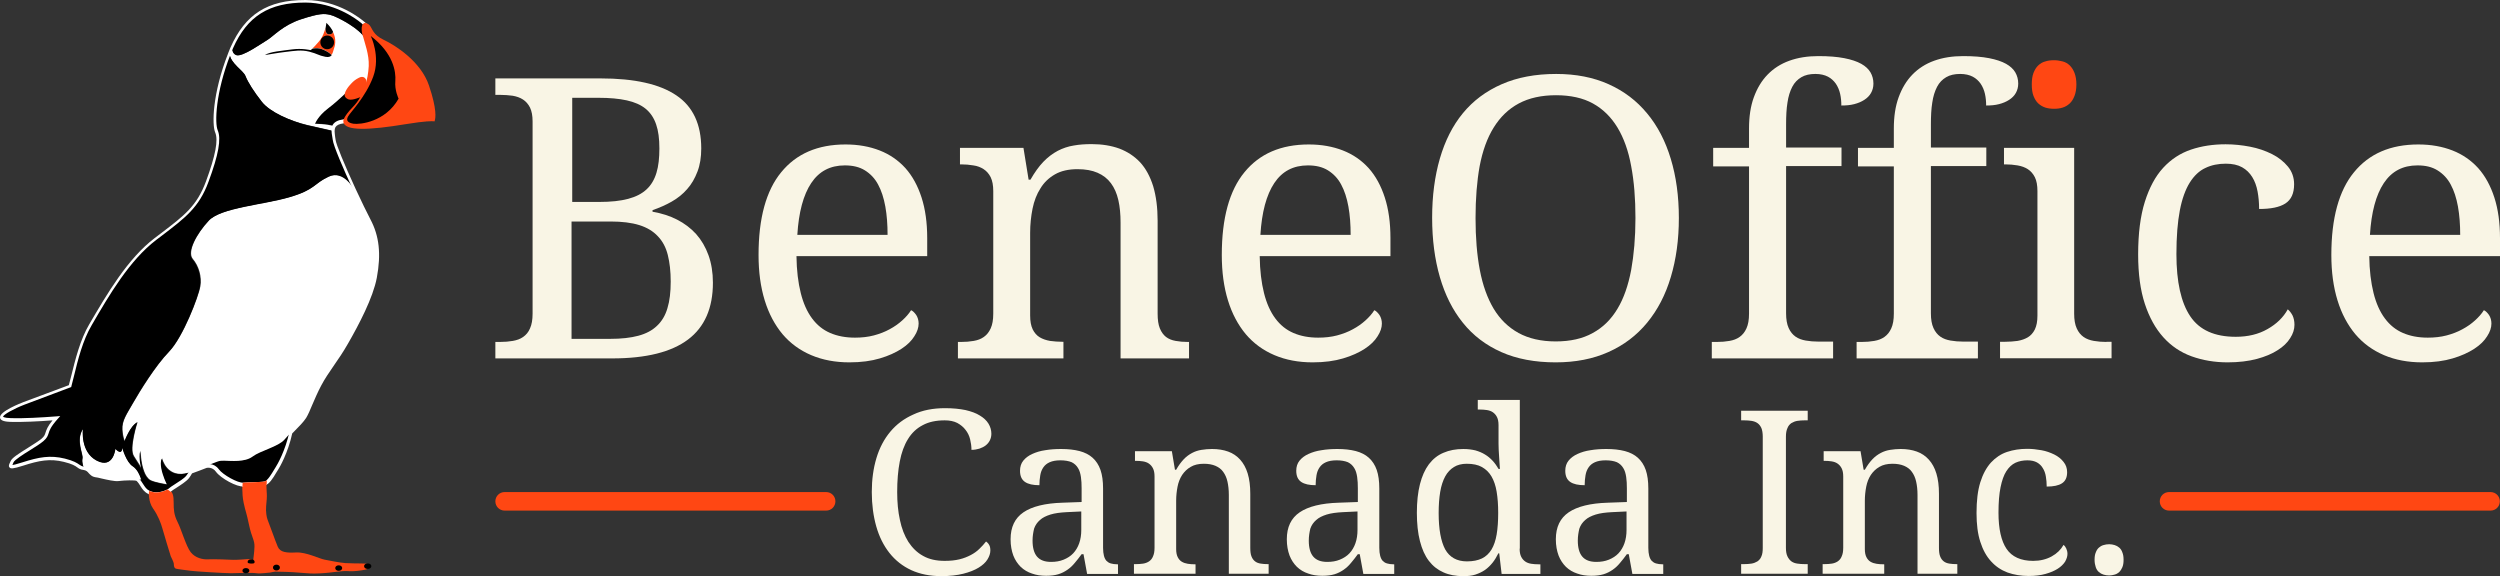 <?xml version="1.0" encoding="UTF-8" standalone="no"?>
<svg
   xmlns:dc="http://purl.org/dc/elements/1.1/"
   xmlns:cc="http://creativecommons.org/ns#"
   xmlns:rdf="http://www.w3.org/1999/02/22-rdf-syntax-ns#"
   xmlns:svg="http://www.w3.org/2000/svg"
   xmlns="http://www.w3.org/2000/svg"
   height="335.8"
   width="1457.12"
   id="svg123"
   xml:space="preserve"
   viewBox="0 0 1457.12 335.8"
   y="0px"
   x="0px"
   version="1.1"><rect x="0" y="0" width="1457.12" height="335.8" fill="#333333" stroke="none"/><defs
     id="defs127" /><style
     id="style2"
     type="text/css">
	.st0{fill:#F9F5E5;}
	.st1{fill:#FF4713;}
	.st2{fill:#FFFFFF;}
</style><g
     transform="translate(-89.48,-97.2)"
     id="LOGOS"><g
       id="On_Dark_Colours"><g
         id="g33"><g
           id="g31"><path
             style="fill:#f9f5e5"
             id="path7"
             d="m 498.2,183.7 c 0,5.1 -0.7,9.6 -2.2,13.5 -1.5,3.9 -3.4,7.3 -6,10.2 -2.5,2.9 -5.5,5.3 -9,7.3 -3.5,2 -7.2,3.6 -11.2,5 v 0.9 c 5.2,0.9 10,2.4 14.3,4.6 4.3,2.2 8,5 11.1,8.4 3.1,3.5 5.5,7.6 7.2,12.3 1.7,4.7 2.6,10.1 2.6,16.1 0,14.7 -4.8,25.8 -14.5,33.1 -9.7,7.3 -24.4,11 -44.2,11 h -68.1 v -9.6 h 2.9 c 2.6,0 5,-0.2 7.3,-0.6 2.3,-0.4 4.3,-1.1 6,-2.3 1.7,-1.2 3.1,-2.8 4,-5 1,-2.2 1.5,-5 1.5,-8.6 V 168 c 0,-3.4 -0.5,-6 -1.5,-8.1 -1,-2 -2.4,-3.6 -4.1,-4.7 -1.7,-1.1 -3.7,-1.8 -6,-2.2 -2.3,-0.3 -4.7,-0.5 -7.2,-0.5 h -2.9 v -9.6 h 61.3 c 19.8,0 34.5,3.3 44.2,9.9 9.7,6.5 14.5,16.9 14.5,30.9 z m -75.3,31.2 h 15.9 c 6.7,0 12.3,-0.6 16.8,-1.8 4.5,-1.2 8,-3 10.7,-5.5 2.7,-2.5 4.6,-5.7 5.8,-9.7 1.2,-3.9 1.7,-8.7 1.7,-14.2 0,-5.6 -0.6,-10.3 -1.9,-14 -1.3,-3.8 -3.3,-6.8 -6.1,-9.1 -2.8,-2.3 -6.5,-3.9 -11,-4.9 -4.5,-1 -10,-1.5 -16.5,-1.5 H 423 v 60.7 z m 0,79.8 h 22.2 c 6.5,0 11.9,-0.6 16.4,-1.8 4.5,-1.2 8.1,-3.1 10.9,-5.8 2.8,-2.6 4.9,-6.1 6.1,-10.3 1.3,-4.2 1.9,-9.4 1.9,-15.5 0,-6 -0.6,-11.1 -1.7,-15.5 -1.1,-4.4 -3,-8 -5.8,-10.9 -2.7,-2.9 -6.3,-5.1 -10.8,-6.5 -4.5,-1.4 -10.1,-2.1 -16.8,-2.1 h -22.7 v 68.4 z"
             class="st0" /><path
             style="fill:#f9f5e5"
             id="path9"
             d="m 584.6,308.4 c -8.3,0 -15.7,-1.4 -22.3,-4.2 -6.6,-2.8 -12.2,-6.9 -16.7,-12.2 -4.5,-5.4 -8,-11.9 -10.4,-19.7 -2.4,-7.8 -3.6,-16.6 -3.6,-26.5 0,-21.4 4.4,-37.5 13.2,-48.2 8.8,-10.8 21.3,-16.2 37.5,-16.2 7.4,0 14,1.2 19.9,3.5 5.9,2.3 10.9,5.8 15,10.3 4.1,4.6 7.2,10.3 9.4,17.1 2.2,6.8 3.3,14.7 3.3,23.7 v 10.5 h -76.2 c 0.1,8.3 1,15.5 2.5,21.5 1.5,6 3.7,10.9 6.6,14.8 2.9,3.9 6.4,6.7 10.6,8.5 4.2,1.8 9,2.7 14.4,2.7 3.9,0 7.6,-0.4 11,-1.3 3.4,-0.9 6.5,-2.1 9.2,-3.6 2.8,-1.5 5.2,-3.2 7.3,-5.1 2.1,-1.9 3.9,-3.9 5.2,-6 1,0.4 2,1.4 3,2.8 0.9,1.4 1.4,3.1 1.4,5 0,2.3 -0.8,4.8 -2.5,7.4 -1.6,2.6 -4.1,5.1 -7.5,7.3 -3.4,2.2 -7.5,4.1 -12.6,5.6 -5,1.5 -10.9,2.3 -17.7,2.3 z m -2.7,-114.8 c -8.5,0 -15,3.4 -19.6,10.3 -4.6,6.9 -7.3,17 -8.1,30.2 h 52.6 c 0,-6 -0.4,-11.5 -1.3,-16.5 -0.9,-5 -2.3,-9.3 -4.2,-12.8 -1.9,-3.6 -4.5,-6.3 -7.7,-8.3 -3.2,-2 -7.1,-2.9 -11.7,-2.9 z"
             class="st0" /><path
             style="fill:#f9f5e5"
             id="path11"
             d="m 709.3,296.5 v 9.6 h -61.5 v -9.6 h 1.9 c 2.6,0 5,-0.2 7.3,-0.6 2.3,-0.4 4.2,-1.1 5.9,-2.3 1.7,-1.2 3,-2.8 4,-5 1,-2.2 1.5,-5 1.5,-8.6 v -71.4 c 0,-3.4 -0.5,-6 -1.5,-8.1 -1,-2 -2.4,-3.6 -4.1,-4.7 -1.7,-1.1 -3.7,-1.9 -6,-2.2 -2.3,-0.4 -4.7,-0.6 -7.2,-0.6 H 649 v -9.6 h 37 l 3,18.5 h 1.1 c 2.4,-4.2 4.9,-7.7 7.5,-10.4 2.6,-2.7 5.4,-4.8 8.4,-6.4 2.9,-1.5 6.1,-2.6 9.4,-3.1 3.3,-0.6 6.8,-0.8 10.4,-0.8 6,0 11.4,0.9 16.1,2.6 4.7,1.8 8.7,4.4 12.1,8 3.3,3.6 5.8,8.2 7.6,13.9 1.7,5.7 2.6,12.4 2.6,20.2 V 280 c 0,3.6 0.4,6.4 1.3,8.6 0.9,2.2 2.1,3.8 3.6,5 1.6,1.2 3.4,1.9 5.6,2.3 2.2,0.4 4.5,0.6 7,0.6 h 0.8 v 9.6 h -39.9 v -79 c 0,-5 -0.4,-9.4 -1.3,-13.3 -0.9,-3.9 -2.3,-7.1 -4.3,-9.8 -2,-2.7 -4.6,-4.7 -7.8,-6.1 -3.2,-1.4 -7.1,-2.1 -11.7,-2.1 -5.2,0 -9.6,1 -13.1,3 -3.5,2 -6.4,4.7 -8.5,8.2 -2.2,3.4 -3.7,7.4 -4.6,11.8 -0.9,4.5 -1.4,9.2 -1.4,14.1 v 48.2 c 0,3.4 0.5,6 1.5,8.1 1,2 2.4,3.6 4.1,4.6 1.7,1 3.7,1.7 6,2.1 2.3,0.3 4.7,0.5 7.2,0.5 h 0.6 z"
             class="st0" /><path
             style="fill:#f9f5e5"
             id="path13"
             d="m 854.6,308.4 c -8.3,0 -15.7,-1.4 -22.3,-4.2 -6.6,-2.8 -12.2,-6.9 -16.7,-12.2 -4.5,-5.4 -8,-11.9 -10.4,-19.7 -2.4,-7.8 -3.6,-16.6 -3.6,-26.5 0,-21.4 4.4,-37.5 13.2,-48.2 8.8,-10.8 21.3,-16.2 37.5,-16.2 7.4,0 14,1.2 19.9,3.5 5.9,2.3 10.9,5.8 15,10.3 4.1,4.6 7.2,10.3 9.4,17.1 2.2,6.8 3.3,14.7 3.3,23.7 v 10.5 h -76.2 c 0.1,8.3 1,15.5 2.5,21.5 1.5,6 3.7,10.9 6.6,14.8 2.9,3.9 6.4,6.7 10.6,8.5 4.2,1.8 9,2.7 14.4,2.7 3.9,0 7.6,-0.4 11,-1.3 3.4,-0.9 6.5,-2.1 9.2,-3.6 2.8,-1.5 5.2,-3.2 7.3,-5.1 2.1,-1.9 3.9,-3.9 5.2,-6 1,0.4 2,1.4 3,2.8 0.9,1.4 1.4,3.1 1.4,5 0,2.3 -0.8,4.8 -2.5,7.4 -1.6,2.6 -4.1,5.1 -7.5,7.3 -3.4,2.2 -7.5,4.1 -12.6,5.6 -5,1.5 -10.9,2.3 -17.7,2.3 z m -2.8,-114.8 c -8.5,0 -15,3.4 -19.6,10.3 -4.6,6.9 -7.3,17 -8.1,30.2 h 52.6 c 0,-6 -0.4,-11.5 -1.3,-16.5 -0.9,-5 -2.3,-9.3 -4.2,-12.8 -1.9,-3.6 -4.5,-6.3 -7.7,-8.3 -3.2,-2 -7.1,-2.9 -11.7,-2.9 z"
             class="st0" /><path
             style="fill:#f9f5e5"
             id="path15"
             d="m 1068,224.3 c 0,12.6 -1.6,24.1 -4.7,34.4 -3.1,10.4 -7.7,19.2 -13.8,26.6 -6.1,7.4 -13.6,13.1 -22.6,17.1 -8.9,4 -19.2,6 -30.7,6 -12.1,0 -22.7,-2 -31.7,-6 -9,-4 -16.5,-9.7 -22.4,-17.1 -6,-7.4 -10.4,-16.3 -13.4,-26.6 -3,-10.4 -4.5,-21.9 -4.5,-34.6 0,-12.7 1.5,-24.1 4.5,-34.5 3,-10.3 7.4,-19.1 13.4,-26.4 6,-7.3 13.5,-12.9 22.6,-16.9 9.1,-4 19.7,-6 31.8,-6 11.5,0 21.7,2 30.6,6 8.9,4 16.3,9.6 22.4,17 6.1,7.3 10.7,16.2 13.8,26.5 3.1,10.2 4.7,21.7 4.7,34.5 z m -118.5,0 c 0,11.3 0.8,21.4 2.5,30.3 1.7,8.9 4.4,16.4 8.1,22.6 3.7,6.1 8.5,10.8 14.5,14.1 5.9,3.2 13.1,4.9 21.6,4.9 8.5,0 15.7,-1.6 21.6,-4.9 5.9,-3.2 10.7,-7.9 14.4,-14.1 3.7,-6.1 6.3,-13.7 8,-22.6 1.6,-8.9 2.5,-19 2.5,-30.3 0,-11.3 -0.8,-21.4 -2.5,-30.3 -1.6,-8.9 -4.3,-16.4 -8,-22.5 -3.7,-6.1 -8.5,-10.8 -14.3,-14 -5.8,-3.2 -13,-4.8 -21.5,-4.8 -8.5,0 -15.7,1.6 -21.7,4.8 -6,3.2 -10.8,7.9 -14.6,14 -3.8,6.1 -6.5,13.6 -8.2,22.5 -1.6,8.8 -2.4,19 -2.4,30.3 z"
             class="st0" /><path
             style="fill:#f9f5e5"
             id="path17"
             d="m 1157.9,296.5 v 9.6 h -70.7 v -9.6 h 3 c 2.6,0 5,-0.2 7.3,-0.6 2.3,-0.4 4.2,-1.1 5.9,-2.3 1.7,-1.2 3,-2.8 4,-5 1,-2.2 1.5,-5 1.5,-8.6 V 194.2 H 1088 v -10.8 h 20.9 V 172 c 0,-6.8 0.9,-12.9 2.8,-18.1 1.9,-5.2 4.5,-9.6 8,-13.2 3.5,-3.6 7.7,-6.3 12.7,-8.1 5,-1.8 10.6,-2.7 16.9,-2.7 6,0 11,0.4 15.1,1.2 4.1,0.8 7.4,1.9 9.9,3.3 2.5,1.4 4.3,3.1 5.4,5 1.1,1.9 1.7,4.1 1.7,6.5 0,2.1 -0.5,3.9 -1.4,5.5 -0.9,1.6 -2.2,2.9 -3.9,4 -1.7,1.1 -3.6,1.9 -5.9,2.5 -2.3,0.6 -4.8,0.8 -7.5,0.8 0,-2.3 -0.2,-4.6 -0.7,-6.8 -0.5,-2.2 -1.3,-4.1 -2.5,-5.9 -1.2,-1.7 -2.7,-3.1 -4.6,-4.1 -1.9,-1 -4.4,-1.6 -7.3,-1.6 -3.3,0 -6,0.6 -8.2,1.9 -2.2,1.3 -4,3.1 -5.3,5.6 -1.3,2.5 -2.3,5.6 -2.8,9.2 -0.6,3.6 -0.8,7.9 -0.8,12.7 v 13.5 h 32.3 V 194 h -32.3 v 85.8 c 0,3.6 0.5,6.4 1.5,8.6 1,2.2 2.3,3.8 4,5 1.7,1.2 3.7,1.9 6,2.3 2.3,0.4 4.7,0.6 7.3,0.6 h 8.6 z"
             class="st0" /><path
             style="fill:#f9f5e5"
             id="path19"
             d="m 1242.3,296.5 v 9.6 h -70.7 v -9.6 h 3 c 2.6,0 5,-0.2 7.3,-0.6 2.3,-0.4 4.2,-1.1 5.9,-2.3 1.7,-1.2 3,-2.8 4,-5 1,-2.2 1.5,-5 1.5,-8.6 v -85.8 h -20.9 v -10.8 h 20.9 V 172 c 0,-6.8 0.9,-12.9 2.8,-18.1 1.9,-5.2 4.5,-9.6 8,-13.2 3.5,-3.6 7.7,-6.3 12.7,-8.1 5,-1.8 10.6,-2.7 16.9,-2.7 6,0 11,0.4 15.1,1.2 4.1,0.8 7.4,1.9 9.9,3.3 2.5,1.4 4.3,3.1 5.4,5 1.1,1.9 1.7,4.1 1.7,6.5 0,2.1 -0.5,3.9 -1.4,5.5 -0.9,1.6 -2.2,2.9 -3.9,4 -1.7,1.1 -3.6,1.9 -5.9,2.5 -2.3,0.6 -4.8,0.8 -7.5,0.8 0,-2.3 -0.2,-4.6 -0.7,-6.8 -0.5,-2.2 -1.3,-4.1 -2.5,-5.9 -1.2,-1.7 -2.7,-3.1 -4.6,-4.1 -1.9,-1 -4.4,-1.6 -7.3,-1.6 -3.3,0 -6,0.6 -8.2,1.9 -2.2,1.3 -4,3.1 -5.3,5.6 -1.3,2.5 -2.3,5.6 -2.8,9.2 -0.6,3.6 -0.8,7.9 -0.8,12.7 v 13.5 h 32.3 V 194 h -32.3 v 85.8 c 0,3.6 0.5,6.4 1.5,8.6 1,2.2 2.3,3.8 4,5 1.7,1.2 3.7,1.9 6,2.3 2.3,0.4 4.7,0.6 7.3,0.6 h 8.6 z"
             class="st0" /><g
             id="g25"><path
               style="fill:#ff4713"
               id="path21"
               d="m 1277.5,157.5 c 1.2,1.1 2.6,1.9 4.1,2.4 1.6,0.5 3.3,0.7 5.1,0.7 1.8,0 3.5,-0.2 5,-0.7 1.6,-0.5 2.9,-1.3 4.1,-2.4 1.2,-1.1 2.1,-2.6 2.8,-4.4 0.7,-1.8 1.1,-4 1.1,-6.7 0,-2.7 -0.4,-4.9 -1.1,-6.7 -0.7,-1.8 -1.6,-3.2 -2.8,-4.4 -1.2,-1.1 -2.5,-1.9 -4.1,-2.3 -1.6,-0.4 -3.2,-0.7 -5,-0.7 -1.9,0 -3.6,0.2 -5.1,0.7 -1.6,0.4 -2.9,1.2 -4.1,2.3 -1.2,1.1 -2.1,2.6 -2.8,4.4 -0.7,1.8 -1,4 -1,6.7 0,2.7 0.3,4.9 1,6.7 0.7,1.8 1.6,3.3 2.8,4.4 z"
               class="st1" /><path
               style="fill:#f9f5e5"
               id="path23"
               d="m 1317.2,296.5 c -2.5,0 -5,-0.2 -7.3,-0.6 -2.3,-0.4 -4.3,-1.1 -6,-2.3 -1.7,-1.2 -3,-2.8 -4,-5 -1,-2.2 -1.5,-5 -1.5,-8.6 v -96.6 h -40.9 v 9.6 h 0.7 c 2.5,0 4.9,0.2 7.2,0.6 2.3,0.4 4.3,1.1 6,2.2 1.7,1.1 3.1,2.7 4.1,4.7 1,2 1.5,4.7 1.5,8.1 v 72.5 c 0,3.4 -0.5,6 -1.5,8.1 -1,2 -2.4,3.6 -4.1,4.6 -1.7,1 -3.7,1.7 -6,2.1 -2.3,0.3 -4.7,0.5 -7.2,0.5 h -3 v 9.6 h 65 v -9.6 h -3 z"
               class="st0" /></g><path
             style="fill:#f9f5e5"
             id="path27"
             d="m 1387.9,308.4 c -7.6,0 -14.6,-1.2 -21,-3.5 -6.4,-2.3 -11.9,-6 -16.5,-11.1 -4.6,-5.1 -8.2,-11.6 -10.8,-19.5 -2.6,-7.9 -3.9,-17.5 -3.9,-28.8 0,-12.2 1.3,-22.4 3.9,-30.7 2.6,-8.2 6.1,-14.8 10.7,-19.8 4.6,-5 10,-8.5 16.2,-10.6 6.2,-2.1 12.9,-3.1 20.2,-3.1 4.8,0 9.5,0.5 14.2,1.4 4.7,0.9 9,2.4 12.8,4.3 3.8,1.9 6.9,4.4 9.3,7.3 2.4,2.9 3.6,6.4 3.6,10.3 0,5.3 -1.7,9 -5.1,11.2 -3.4,2.2 -8.5,3.2 -15.3,3.2 0,-3.6 -0.3,-7 -0.9,-10.2 -0.6,-3.2 -1.6,-6 -3.1,-8.4 -1.5,-2.4 -3.4,-4.3 -5.9,-5.7 -2.5,-1.4 -5.7,-2.1 -9.5,-2.1 -4.4,0 -8.4,0.8 -11.9,2.5 -3.5,1.6 -6.6,4.5 -9.1,8.5 -2.5,4 -4.5,9.4 -5.8,16.2 -1.3,6.8 -2,15.3 -2,25.5 0,16.2 2.7,28.3 8.1,36.3 5.4,8 14.2,11.9 26.5,11.9 7.1,0 13.3,-1.5 18.5,-4.5 5.3,-3 9.2,-6.8 11.8,-11.5 1.1,0.9 2,2.1 2.8,3.6 0.7,1.5 1.1,3.3 1.1,5.4 0,2.6 -0.8,5.2 -2.5,7.8 -1.6,2.6 -4.1,5 -7.3,7 -3.2,2.1 -7.3,3.8 -12.1,5.1 -4.9,1.3 -10.6,2 -17,2 z"
             class="st0" /><path
             style="fill:#f9f5e5"
             id="path29"
             d="m 1501.3,308.4 c -8.3,0 -15.7,-1.4 -22.3,-4.2 -6.6,-2.8 -12.2,-6.9 -16.7,-12.2 -4.5,-5.4 -8,-11.9 -10.4,-19.7 -2.4,-7.8 -3.6,-16.6 -3.6,-26.5 0,-21.4 4.4,-37.5 13.2,-48.2 8.8,-10.8 21.3,-16.2 37.5,-16.2 7.4,0 14,1.2 19.9,3.5 5.9,2.3 10.9,5.8 15,10.3 4.1,4.6 7.2,10.3 9.4,17.1 2.2,6.8 3.3,14.7 3.3,23.7 v 10.5 h -76.2 c 0.1,8.3 1,15.5 2.5,21.5 1.5,6 3.7,10.9 6.6,14.8 2.9,3.9 6.4,6.7 10.6,8.5 4.2,1.8 9,2.7 14.4,2.7 3.9,0 7.6,-0.4 11,-1.3 3.4,-0.9 6.5,-2.1 9.2,-3.6 2.8,-1.5 5.2,-3.2 7.3,-5.1 2.1,-1.9 3.9,-3.9 5.2,-6 1,0.4 2,1.4 3,2.8 0.9,1.4 1.4,3.1 1.4,5 0,2.3 -0.8,4.8 -2.5,7.4 -1.6,2.6 -4.1,5.1 -7.5,7.3 -3.4,2.2 -7.5,4.1 -12.6,5.6 -5,1.5 -10.9,2.3 -17.7,2.3 z m -2.8,-114.8 c -8.5,0 -15,3.4 -19.6,10.3 -4.6,6.9 -7.3,17 -8.1,30.2 h 52.6 c 0,-6 -0.4,-11.5 -1.3,-16.5 -0.9,-5 -2.3,-9.3 -4.2,-12.8 -1.9,-3.6 -4.5,-6.3 -7.7,-8.3 -3.2,-2 -7,-2.9 -11.7,-2.9 z"
             class="st0" /></g></g><g
         id="g55"><path
           style="fill:#f9f5e5"
           id="path35"
           d="m 640.3,335.1 c 4.6,0 8.5,0.4 11.9,1.1 3.4,0.8 6.2,1.8 8.4,3.2 2.2,1.3 3.9,2.9 5,4.7 1.1,1.8 1.7,3.8 1.7,5.9 0,1.4 -0.3,2.7 -0.9,3.9 -0.6,1.2 -1.4,2.1 -2.4,2.9 -1,0.8 -2.3,1.4 -3.7,1.9 -1.4,0.4 -2.9,0.7 -4.6,0.7 0,-2.1 -0.3,-4.1 -0.8,-6.2 -0.5,-2 -1.4,-3.9 -2.7,-5.5 -1.2,-1.6 -2.8,-2.9 -4.8,-4 -2,-1 -4.4,-1.5 -7.3,-1.5 -5,0 -9.3,0.9 -12.8,2.8 -3.5,1.8 -6.4,4.5 -8.6,8.1 -2.2,3.5 -3.8,7.9 -4.8,13.1 -1,5.2 -1.5,11.1 -1.5,17.8 0,5.9 0.5,11.4 1.6,16.3 1,4.9 2.7,9.2 4.9,12.7 2.3,3.5 5.1,6.3 8.6,8.2 3.5,2 7.7,2.9 12.6,2.9 3.3,0 6.1,-0.3 8.6,-0.9 2.5,-0.6 4.7,-1.5 6.6,-2.5 1.9,-1 3.6,-2.2 5,-3.6 1.5,-1.4 2.7,-2.8 3.9,-4.3 0.7,0.5 1.3,1.1 1.8,2 0.5,0.8 0.7,1.9 0.7,3.3 0,1.7 -0.6,3.4 -1.7,5.2 -1.1,1.8 -2.9,3.4 -5.2,4.8 -2.3,1.4 -5.3,2.6 -8.9,3.5 -3.6,0.9 -7.9,1.4 -12.8,1.4 -6.6,0 -12.5,-1.2 -17.5,-3.5 -5,-2.3 -9.3,-5.7 -12.7,-10 -3.4,-4.3 -6,-9.5 -7.7,-15.5 -1.7,-6 -2.6,-12.7 -2.6,-20 0,-7.2 0.9,-13.8 2.7,-19.8 1.8,-6 4.5,-11.1 8.1,-15.4 3.6,-4.3 8,-7.6 13.4,-10 5.3,-2.5 11.5,-3.7 18.5,-3.7 z"
           class="st0" /><path
           style="fill:#f9f5e5"
           id="path37"
           d="m 707.5,365.5 c -2.6,0 -4.6,0.4 -6.2,1.1 -1.6,0.7 -2.8,1.7 -3.7,3 -0.9,1.3 -1.5,2.8 -1.8,4.6 -0.3,1.8 -0.5,3.7 -0.5,5.8 -3.7,0 -6.5,-0.6 -8.4,-1.9 -1.9,-1.3 -2.9,-3.4 -2.9,-6.5 0,-2.3 0.6,-4.3 1.9,-5.9 1.3,-1.6 3,-2.9 5.2,-3.9 2.2,-1 4.7,-1.8 7.6,-2.2 2.9,-0.5 6,-0.7 9.3,-0.7 4.1,0 7.6,0.4 10.7,1.2 3,0.8 5.6,2.1 7.6,3.9 2,1.8 3.6,4.2 4.6,7.1 1,2.9 1.5,6.5 1.5,10.8 v 34.6 c 0,1.9 0.2,3.4 0.5,4.6 0.3,1.2 0.8,2.2 1.4,2.9 0.7,0.7 1.5,1.3 2.6,1.6 1.1,0.3 2.3,0.5 3.8,0.5 h 0.4 v 5.6 h -18 L 721,420.2 h -1.1 c -1.4,1.9 -2.7,3.6 -4,5.1 -1.3,1.6 -2.7,2.9 -4.3,4 -1.6,1.1 -3.3,2 -5.3,2.6 -2,0.6 -4.3,0.9 -7.1,0.9 -3,0 -5.7,-0.4 -8.2,-1.3 -2.5,-0.8 -4.7,-2.1 -6.6,-3.9 -1.8,-1.8 -3.3,-4 -4.3,-6.6 -1,-2.7 -1.6,-5.8 -1.6,-9.5 0,-7.1 2.5,-12.3 7.5,-15.7 5,-3.4 12.6,-5.3 22.8,-5.6 l 11.1,-0.4 v -8 c 0,-2.4 -0.1,-4.6 -0.4,-6.6 -0.3,-2 -0.8,-3.8 -1.7,-5.2 -0.9,-1.5 -2.1,-2.6 -3.7,-3.4 -1.7,-0.7 -3.9,-1.1 -6.6,-1.1 z m -16.2,46.8 c 0,4.2 0.9,7.3 2.6,9.3 1.8,2.1 4.5,3.1 8.2,3.1 2.7,0 5.1,-0.4 7.3,-1.3 2.2,-0.9 4.1,-2.1 5.6,-3.7 1.5,-1.6 2.7,-3.6 3.5,-5.9 0.8,-2.3 1.2,-4.9 1.2,-7.7 v -10.8 l -8.5,0.4 c -3.8,0.2 -6.9,0.6 -9.5,1.4 -2.5,0.8 -4.6,1.8 -6.1,3.2 -1.6,1.4 -2.7,3 -3.4,5 -0.5,2.1 -0.9,4.4 -0.9,7 z"
           class="st0" /><path
           style="fill:#f9f5e5"
           id="path39"
           d="m 786.3,426 v 5.6 H 750.4 V 426 h 1.1 c 1.5,0 2.9,-0.1 4.3,-0.3 1.3,-0.2 2.5,-0.7 3.4,-1.3 1,-0.7 1.8,-1.6 2.3,-2.9 0.6,-1.3 0.9,-2.9 0.9,-5 v -41.6 c 0,-2 -0.3,-3.5 -0.9,-4.7 -0.6,-1.2 -1.4,-2.1 -2.4,-2.8 -1,-0.7 -2.2,-1.1 -3.5,-1.3 -1.3,-0.2 -2.7,-0.3 -4.2,-0.3 H 751 v -5.6 h 21.5 l 1.8,10.8 h 0.7 c 1.4,-2.5 2.9,-4.5 4.4,-6.1 1.5,-1.6 3.2,-2.8 4.9,-3.7 1.7,-0.9 3.5,-1.5 5.5,-1.8 1.9,-0.3 4,-0.5 6.1,-0.5 3.5,0 6.6,0.5 9.4,1.5 2.8,1 5.1,2.6 7,4.7 1.9,2.1 3.4,4.8 4.4,8.1 1,3.3 1.5,7.2 1.5,11.8 v 31.5 c 0,2.1 0.2,3.8 0.7,5 0.5,1.3 1.2,2.2 2.1,2.9 0.9,0.7 2,1.1 3.3,1.3 1.3,0.2 2.6,0.3 4.1,0.3 h 0.5 v 5.6 h -23.2 v -46 c 0,-2.9 -0.3,-5.5 -0.8,-7.7 -0.5,-2.3 -1.4,-4.2 -2.5,-5.7 -1.1,-1.6 -2.7,-2.7 -4.5,-3.5 -1.9,-0.8 -4.1,-1.2 -6.8,-1.2 -3,0 -5.6,0.6 -7.6,1.8 -2.1,1.2 -3.7,2.8 -5,4.7 -1.3,2 -2.2,4.3 -2.7,6.9 -0.5,2.6 -0.8,5.3 -0.8,8.2 v 28.1 c 0,2 0.3,3.5 0.9,4.7 0.6,1.2 1.4,2.1 2.4,2.7 1,0.6 2.2,1 3.5,1.2 1.3,0.2 2.7,0.3 4.2,0.3 h 0.3 z"
           class="st0" /><path
           style="fill:#f9f5e5"
           id="path41"
           d="m 868.5,365.5 c -2.6,0 -4.6,0.4 -6.2,1.1 -1.6,0.7 -2.8,1.7 -3.7,3 -0.9,1.3 -1.5,2.8 -1.8,4.6 -0.3,1.8 -0.5,3.7 -0.5,5.8 -3.7,0 -6.5,-0.6 -8.4,-1.9 -1.9,-1.3 -2.9,-3.4 -2.9,-6.5 0,-2.3 0.6,-4.3 1.9,-5.9 1.3,-1.6 3,-2.9 5.2,-3.9 2.2,-1 4.7,-1.8 7.6,-2.2 2.9,-0.5 6,-0.7 9.3,-0.7 4.1,0 7.6,0.4 10.7,1.2 3,0.8 5.6,2.1 7.6,3.9 2,1.8 3.6,4.2 4.6,7.1 1,2.9 1.5,6.5 1.5,10.8 v 34.6 c 0,1.9 0.2,3.4 0.5,4.6 0.3,1.2 0.8,2.2 1.4,2.9 0.7,0.7 1.5,1.3 2.6,1.6 1.1,0.3 2.3,0.5 3.8,0.5 h 0.4 v 5.6 h -18 L 882,420.2 h -1.1 c -1.4,1.9 -2.7,3.6 -4,5.1 -1.3,1.6 -2.7,2.9 -4.3,4 -1.6,1.1 -3.3,2 -5.3,2.6 -2,0.6 -4.3,0.9 -7.1,0.9 -3,0 -5.7,-0.4 -8.2,-1.3 -2.5,-0.8 -4.7,-2.1 -6.6,-3.9 -1.8,-1.8 -3.3,-4 -4.3,-6.6 -1,-2.7 -1.6,-5.8 -1.6,-9.5 0,-7.1 2.5,-12.3 7.5,-15.7 5,-3.4 12.6,-5.3 22.8,-5.6 l 11.1,-0.4 v -8 c 0,-2.4 -0.1,-4.6 -0.4,-6.6 -0.3,-2 -0.8,-3.8 -1.7,-5.2 -0.9,-1.5 -2.1,-2.6 -3.7,-3.4 -1.7,-0.7 -3.9,-1.1 -6.6,-1.1 z m -16.2,46.8 c 0,4.2 0.9,7.3 2.6,9.3 1.8,2.1 4.5,3.1 8.2,3.1 2.7,0 5.1,-0.4 7.3,-1.3 2.2,-0.9 4.1,-2.1 5.6,-3.7 1.5,-1.6 2.7,-3.6 3.5,-5.9 0.8,-2.3 1.2,-4.9 1.2,-7.7 v -10.8 l -8.5,0.4 c -3.8,0.2 -6.9,0.6 -9.5,1.4 -2.5,0.8 -4.6,1.8 -6.1,3.2 -1.6,1.4 -2.7,3 -3.4,5 -0.5,2.1 -0.9,4.4 -0.9,7 z"
           class="st0" /><path
           style="fill:#f9f5e5"
           id="path43"
           d="m 975.2,417 c 0,2 0.3,3.5 0.9,4.7 0.6,1.2 1.4,2.1 2.4,2.8 1,0.7 2.2,1.1 3.5,1.3 1.3,0.2 2.7,0.3 4.2,0.3 h 1.1 v 5.6 h -22.6 l -1.4,-12 h -0.5 c -1,2 -2.1,3.9 -3.4,5.5 -1.3,1.6 -2.7,3 -4.4,4.2 -1.6,1.1 -3.5,2 -5.6,2.7 -2.1,0.7 -4.4,0.9 -7,0.9 -4.4,0 -8.3,-0.7 -11.6,-2.2 -3.4,-1.5 -6.2,-3.7 -8.5,-6.7 -2.3,-3 -4,-6.8 -5.2,-11.5 -1.2,-4.6 -1.8,-10.2 -1.8,-16.5 0,-6.4 0.6,-12 1.8,-16.7 1.2,-4.7 2.9,-8.5 5.2,-11.6 2.3,-3 5.1,-5.3 8.5,-6.7 3.4,-1.5 7.3,-2.2 11.6,-2.2 2.6,0 4.9,0.3 7,0.8 2.1,0.6 4,1.4 5.6,2.4 1.7,1 3.2,2.3 4.5,3.7 1.3,1.4 2.4,3 3.4,4.7 h 0.8 c -0.1,-2.2 -0.3,-4.2 -0.4,-6.1 -0.1,-1.6 -0.2,-3.3 -0.3,-4.9 -0.1,-1.6 -0.1,-2.8 -0.1,-3.6 V 345 c 0,-2 -0.3,-3.5 -0.9,-4.7 -0.6,-1.2 -1.4,-2.1 -2.4,-2.8 -1,-0.7 -2.2,-1.1 -3.5,-1.3 -1.3,-0.2 -2.7,-0.3 -4.2,-0.3 h -1.1 v -5.6 h 24.5 V 417 Z m -30.7,7.4 c 3.5,0 6.4,-0.6 8.7,-1.7 2.3,-1.1 4.2,-2.9 5.6,-5.2 1.4,-2.3 2.4,-5.3 3,-8.8 0.6,-3.6 0.9,-7.7 0.9,-12.6 0,-4.6 -0.3,-8.7 -0.9,-12.3 -0.6,-3.6 -1.6,-6.5 -3,-8.9 -1.4,-2.4 -3.3,-4.2 -5.6,-5.5 -2.3,-1.3 -5.3,-1.9 -8.8,-1.9 -2.9,0 -5.4,0.6 -7.5,1.9 -2.1,1.3 -3.8,3.1 -5.1,5.5 -1.3,2.4 -2.3,5.4 -2.9,9 -0.6,3.6 -0.9,7.7 -0.9,12.3 0,9.5 1.3,16.5 3.8,21.2 2.6,4.6 6.8,7 12.7,7 z"
           class="st0" /><path
           style="fill:#f9f5e5"
           id="path45"
           d="m 1025.3,365.5 c -2.6,0 -4.6,0.4 -6.2,1.1 -1.6,0.7 -2.8,1.7 -3.7,3 -0.9,1.3 -1.5,2.8 -1.8,4.6 -0.3,1.8 -0.5,3.7 -0.5,5.8 -3.7,0 -6.5,-0.6 -8.4,-1.9 -1.9,-1.3 -2.9,-3.4 -2.9,-6.5 0,-2.3 0.6,-4.3 1.9,-5.9 1.3,-1.6 3,-2.9 5.2,-3.9 2.2,-1 4.7,-1.8 7.6,-2.2 2.9,-0.5 6,-0.7 9.3,-0.7 4.1,0 7.6,0.4 10.7,1.2 3,0.8 5.6,2.1 7.6,3.9 2,1.8 3.6,4.2 4.6,7.1 1,2.9 1.5,6.5 1.5,10.8 v 34.6 c 0,1.9 0.2,3.4 0.5,4.6 0.3,1.2 0.8,2.2 1.4,2.9 0.7,0.7 1.5,1.3 2.6,1.6 1.1,0.3 2.3,0.5 3.8,0.5 h 0.4 v 5.6 h -18 l -2.1,-11.5 h -1.1 c -1.4,1.9 -2.7,3.6 -4,5.1 -1.3,1.6 -2.7,2.9 -4.3,4 -1.6,1.1 -3.3,2 -5.3,2.6 -2,0.6 -4.3,0.9 -7.1,0.9 -3,0 -5.7,-0.4 -8.2,-1.3 -2.5,-0.8 -4.7,-2.1 -6.6,-3.9 -1.8,-1.8 -3.3,-4 -4.3,-6.6 -1,-2.7 -1.6,-5.8 -1.6,-9.5 0,-7.1 2.5,-12.3 7.5,-15.7 5,-3.4 12.6,-5.3 22.8,-5.6 l 11.1,-0.4 v -8 c 0,-2.4 -0.1,-4.6 -0.4,-6.6 -0.3,-2 -0.8,-3.8 -1.7,-5.2 -0.9,-1.5 -2.1,-2.6 -3.7,-3.4 -1.7,-0.7 -3.9,-1.1 -6.6,-1.1 z m -16.2,46.8 c 0,4.2 0.9,7.3 2.6,9.3 1.8,2.1 4.5,3.1 8.2,3.1 2.7,0 5.1,-0.4 7.3,-1.3 2.2,-0.9 4.1,-2.1 5.6,-3.7 1.5,-1.6 2.7,-3.6 3.5,-5.9 0.8,-2.3 1.2,-4.9 1.2,-7.7 v -10.8 l -8.5,0.4 c -3.8,0.2 -6.9,0.6 -9.5,1.4 -2.5,0.8 -4.6,1.8 -6.1,3.2 -1.6,1.4 -2.7,3 -3.4,5 -0.5,2.1 -0.9,4.4 -0.9,7 z"
           class="st0" /><path
           style="fill:#f9f5e5"
           id="path47"
           d="M 1104.3,431.6 V 426 h 1.7 c 1.5,0 2.9,-0.1 4.3,-0.3 1.3,-0.2 2.5,-0.7 3.5,-1.3 1,-0.7 1.8,-1.6 2.3,-2.9 0.6,-1.3 0.8,-2.9 0.8,-5 v -64.8 c 0,-2.1 -0.3,-3.8 -0.8,-5 -0.6,-1.3 -1.3,-2.2 -2.3,-2.9 -1,-0.7 -2.2,-1.1 -3.5,-1.3 -1.3,-0.2 -2.7,-0.3 -4.3,-0.3 h -1.7 v -5.6 h 38.8 v 5.6 h -1.8 c -1.5,0 -2.9,0.1 -4.2,0.3 -1.3,0.2 -2.5,0.7 -3.5,1.3 -1,0.7 -1.8,1.6 -2.3,2.9 -0.6,1.3 -0.9,2.9 -0.9,5 v 64.8 c 0,2.1 0.3,3.8 0.9,5 0.6,1.3 1.4,2.2 2.3,2.9 1,0.7 2.1,1.1 3.5,1.3 1.3,0.2 2.8,0.3 4.2,0.3 h 1.8 v 5.6 z"
           class="st0" /><path
           style="fill:#f9f5e5"
           id="path49"
           d="m 1187.7,426 v 5.6 h -35.9 V 426 h 1.1 c 1.5,0 2.9,-0.1 4.3,-0.3 1.3,-0.2 2.5,-0.7 3.4,-1.3 1,-0.7 1.8,-1.6 2.3,-2.9 0.6,-1.3 0.9,-2.9 0.9,-5 v -41.6 c 0,-2 -0.3,-3.5 -0.9,-4.7 -0.6,-1.2 -1.4,-2.1 -2.4,-2.8 -1,-0.7 -2.2,-1.1 -3.5,-1.3 -1.3,-0.2 -2.7,-0.3 -4.2,-0.3 h -0.4 v -5.6 h 21.5 l 1.8,10.8 h 0.7 c 1.4,-2.5 2.9,-4.5 4.4,-6.1 1.5,-1.6 3.2,-2.8 4.9,-3.7 1.7,-0.9 3.5,-1.5 5.5,-1.8 1.9,-0.3 4,-0.5 6.1,-0.5 3.5,0 6.6,0.5 9.4,1.5 2.8,1 5.1,2.6 7,4.7 1.9,2.1 3.4,4.8 4.4,8.1 1,3.3 1.5,7.2 1.5,11.8 v 31.5 c 0,2.1 0.2,3.8 0.7,5 0.5,1.3 1.2,2.2 2.1,2.9 0.9,0.7 2,1.1 3.3,1.3 1.3,0.2 2.6,0.3 4.1,0.3 h 0.5 v 5.6 h -23.2 v -46 c 0,-2.9 -0.3,-5.5 -0.8,-7.7 -0.5,-2.3 -1.4,-4.2 -2.5,-5.7 -1.1,-1.6 -2.7,-2.7 -4.5,-3.5 -1.9,-0.8 -4.1,-1.2 -6.8,-1.2 -3,0 -5.6,0.6 -7.6,1.8 -2.1,1.2 -3.7,2.8 -5,4.7 -1.3,2 -2.2,4.3 -2.7,6.9 -0.5,2.6 -0.8,5.3 -0.8,8.2 v 28.1 c 0,2 0.3,3.5 0.9,4.7 0.6,1.2 1.4,2.1 2.4,2.7 1,0.6 2.2,1 3.5,1.2 1.3,0.2 2.7,0.3 4.2,0.3 h 0.3 z"
           class="st0" /><path
           style="fill:#f9f5e5"
           id="path51"
           d="m 1271.8,432.9 c -4.4,0 -8.5,-0.7 -12.2,-2 -3.7,-1.4 -6.9,-3.5 -9.6,-6.5 -2.7,-2.9 -4.8,-6.7 -6.3,-11.4 -1.5,-4.6 -2.2,-10.2 -2.2,-16.8 0,-7.1 0.7,-13.1 2.2,-17.9 1.5,-4.8 3.6,-8.6 6.2,-11.5 2.7,-2.9 5.8,-5 9.4,-6.2 3.6,-1.2 7.5,-1.8 11.7,-1.8 2.8,0 5.5,0.3 8.3,0.8 2.8,0.5 5.2,1.4 7.5,2.5 2.2,1.1 4,2.5 5.4,4.3 1.4,1.7 2.1,3.7 2.1,6 0,3.1 -1,5.2 -3,6.5 -2,1.3 -5,1.9 -8.9,1.9 0,-2.1 -0.2,-4.1 -0.5,-5.9 -0.3,-1.9 -0.9,-3.5 -1.8,-4.9 -0.8,-1.4 -2,-2.5 -3.4,-3.3 -1.5,-0.8 -3.3,-1.2 -5.6,-1.2 -2.6,0 -4.9,0.5 -6.9,1.4 -2.1,1 -3.8,2.6 -5.3,4.9 -1.5,2.3 -2.6,5.5 -3.4,9.4 -0.8,3.9 -1.2,8.9 -1.2,14.8 0,9.5 1.6,16.5 4.7,21.1 3.1,4.6 8.3,7 15.5,7 4.1,0 7.7,-0.9 10.8,-2.6 3.1,-1.7 5.4,-4 6.9,-6.7 0.7,0.5 1.2,1.2 1.6,2.1 0.4,0.9 0.7,1.9 0.7,3.1 0,1.5 -0.5,3 -1.4,4.6 -1,1.5 -2.4,2.9 -4.3,4.1 -1.9,1.2 -4.2,2.2 -7.1,3 -2.8,0.8 -6.1,1.2 -9.9,1.2 z"
           class="st0" /><path
           style="fill:#f9f5e5"
           id="path53"
           d="m 1310.3,423.5 c 0,-1.7 0.2,-3.2 0.7,-4.3 0.4,-1.1 1,-2.1 1.8,-2.8 0.8,-0.7 1.6,-1.2 2.7,-1.5 1,-0.3 2.1,-0.5 3.3,-0.5 1.1,0 2.2,0.2 3.2,0.5 1,0.3 1.9,0.8 2.7,1.5 0.8,0.7 1.4,1.6 1.8,2.8 0.5,1.2 0.7,2.6 0.7,4.3 0,1.7 -0.2,3.1 -0.7,4.3 -0.5,1.2 -1.1,2.1 -1.8,2.8 -0.8,0.7 -1.6,1.2 -2.7,1.5 -1,0.3 -2.1,0.5 -3.2,0.5 -1.2,0 -2.3,-0.2 -3.3,-0.5 -1,-0.3 -1.9,-0.8 -2.7,-1.5 -0.8,-0.7 -1.4,-1.6 -1.8,-2.8 -0.4,-1.2 -0.7,-2.6 -0.7,-4.3 z"
           class="st0" /></g><g
         id="g61"><path
           style="fill:#ff4713"
           id="path57"
           d="m 1541.1,394.8 h -187.4 c -3,0 -5.4,-2.4 -5.4,-5.4 0,-3 2.4,-5.4 5.4,-5.4 h 187.4 c 3,0 5.4,2.4 5.4,5.4 0,3 -2.4,5.4 -5.4,5.4 z"
           class="st1" /><path
           style="fill:#ff4713"
           id="path59"
           d="M 571,394.8 H 383.6 c -3,0 -5.4,-2.4 -5.4,-5.4 0,-3 2.4,-5.4 5.4,-5.4 H 571 c 3,0 5.4,2.4 5.4,5.4 0,3 -2.4,5.4 -5.4,5.4 z"
           class="st1" /></g><g
         id="g119"><path
           style="fill:#ff4713"
           id="path63"
           d="m 249.8,429.7 c 0,-0.1 -0.1,-0.2 -0.1,-0.2 -0.9,-1 -1.5,-2.9 -1.1,-3.2 0.3,-0.2 -3.8,0 -6.6,-0.3 -0.9,-0.1 -1.7,-0.2 -2.2,-0.4 -2.1,-0.9 -3.9,-2.5 -3.9,-2.5 h -2.4 c 0,0 -6.5,0.5 -8.1,0.4 -1.7,-0.1 -11.9,-0.5 -14.7,-0.3 -2.8,0.2 -7.4,-0.7 -10.1,-4.2 -2.7,-3.5 -5.4,-13.2 -7.6,-17.5 -2.2,-4.3 -2.3,-7.5 -2.3,-11.2 0,-3.7 -0.3,-6.6 -2.9,-7.6 -2.6,-1 -11.5,1.1 -11.5,1.1 0,0 -0.6,5.5 2.4,9.8 3,4.2 4.6,8.7 5.4,11.5 0.8,2.7 4.7,16 4.9,16.3 0.2,0.3 1.8,3.7 1.8,4.4 0,0.7 0,2.1 0.9,2.7 0.8,0.5 7.5,1.1 9.1,1.4 1.6,0.3 19.4,1.4 23.3,1.4 3.8,-0.1 12.5,-0.4 14.8,0 2.3,0.4 7,-0.4 8.1,-0.4 0.8,-0.2 3.1,-0.4 2.8,-1.2 z"
           class="st1" /><path
           style="fill:#ff4713"
           id="path65"
           d="m 304.5,426.3 c -0.2,-0.7 -4.4,-0.7 -4.8,-0.7 -0.8,0 -5.2,0 -8.9,-0.2 -3.7,-0.3 -8.9,-1.4 -12.1,-2 -3.2,-0.6 -10.8,-4.5 -16.6,-4.2 -5.8,0.3 -9.3,-0.1 -10.7,-3.3 -1.4,-3.2 -5.4,-14.6 -6,-15.9 -0.5,-1.3 -1.1,-4.5 -0.8,-7.8 0.3,-3.3 0.5,-5.2 0.4,-7 -0.1,-1.8 -0.1,-2 -0.2,-3.7 -0.1,-1.7 0,-3.9 0,-3.9 l -6.7,-4.6 -7.3,5.2 c 0,0 -0.5,6.5 0.7,12.1 1.2,5.6 1.5,5 3.1,12.7 1.6,7.7 3.3,8.8 3.2,12.8 -0.1,3.9 -0.8,7.4 -0.7,8 0.1,0.6 -2.2,6.4 13.7,6.6 15.9,0.2 16.4,1.4 24.8,1 8.3,-0.4 12.7,-1.7 17.3,-1.3 2.8,0.2 6.8,-0.3 9.6,-0.9 1.8,-0.4 2.4,-1.5 2,-2.9 z"
           class="st1" /><ellipse
           id="ellipse67"
           ry="1.5"
           rx="2"
           cy="429.8"
           cx="232.8" /><path
           id="path69"
           d="m 237.9,424.7 c 0,0.2 -0.1,0.4 -0.2,0.6 -0.3,0.6 -3.6,0.5 -3.8,-0.2 -0.1,-0.1 -0.1,-0.3 -0.1,-0.4 0,-0.9 0.9,-1.5 2,-1.5 1.2,0 2.1,0.6 2.1,1.5 z" /><ellipse
           id="ellipse71"
           ry="1.7"
           rx="2"
           cy="428"
           cx="250.6" /><ellipse
           id="ellipse73"
           ry="1.6"
           rx="2"
           cy="428.3"
           cx="286.9" /><ellipse
           id="ellipse75"
           ry="1.6"
           rx="2.1"
           cy="427.2"
           cx="303.8" /><path
           id="path77"
           d="m 294.4,147.9 c 0,0 -7.3,7.3 -13.6,12.2 -6.4,4.8 -7.7,9.1 -7.7,9.1 0,0 6.4,0 11.2,1.4 0.7,-1.3 2.3,-2.3 5.4,-2.7 5.1,-0.7 11.8,-9.1 16.1,-16.4 l -11,-2.8 z" /><path
           style="fill:#ffffff"
           id="path79"
           d="m 302.8,120.5 c -3.1,-6.6 -17.3,-13.8 -20.9,-14.6 -3.6,-0.8 -6.3,-0.9 -17,2.6 -10.7,3.5 -16.2,10 -19.7,12.1 -3.6,2.1 -14.4,9.9 -17.9,8.8 -1.9,-0.6 -2.5,-2.6 -2.6,-4.2 -0.4,0.9 -0.8,1.7 -1.1,2.6 -0.1,0.3 -0.2,0.5 -0.3,0.8 0.7,5.9 8,9.7 9.3,13 1.5,3.8 4.8,8.9 9.5,15 4.7,6 16.6,11.2 26.7,13.5 6.9,1.5 12.2,2.8 14.9,3.4 0,-1 0.1,-1.9 0.6,-2.7 -4.7,-1.5 -11.2,-1.4 -11.2,-1.4 0,0 1.3,-4.2 7.7,-9.1 6.4,-4.8 13.6,-12.2 13.6,-12.2 l 0.4,0.7 11,2.8 c 1.3,-2.2 2.4,-4.3 3.2,-6 -1.6,-8.3 -4.2,-20.8 -6.2,-25.1 z"
           class="st2" /><path
           id="path81"
           d="m 236.4,363.2 c -4.5,3.4 -12.5,2.6 -16.6,2.4 -3,-0.1 -3.5,0.4 -10.2,3 v 0 c 0,0 3.9,-1 6.5,2.6 2.6,3.6 11.9,8.6 15.2,8.2 3.3,-0.4 9.8,-0.1 12.5,-0.7 2.7,-0.6 5.9,-7.2 7,-8.7 1,-1.4 5.7,-9.8 8.1,-21 -1.5,1.5 -2.9,3 -4,4.3 -3.4,4.1 -14,6.5 -18.5,9.9 z" /><path
           style="fill:#ffffff"
           id="path83"
           d="m 170,372.2 c -0.8,-1.3 -1.8,-2.5 -3.1,-3.4 -3.8,-2.4 -6.1,-10.8 -6.1,-10.8 -0.2,5.1 -4,0.6 -4,0.6 0,0 -1.2,12 -10.9,6.9 -9.8,-5.1 -8,-18.4 -8,-18.4 -4.4,6.6 0.3,14.8 -0.3,17.2 -0.6,2.4 0.8,5.6 0.8,5.6 3.7,0.5 3.7,3.8 6.7,4.2 3,0.4 10.4,2.6 13.3,2.3 2.9,-0.3 9.9,-0.7 11.3,0 0,0 0.1,0 0.1,0 0.3,0.1 1.2,0.3 2.4,0.3 -0.2,0.3 -0.8,-2.1 -2.2,-4.5 z"
           class="st2" /><path
           style="fill:#ffffff"
           id="path85"
           d="m 199.4,372.8 -0.2,-0.5 c 0.4,-0.1 0.9,-0.3 1.3,-0.5 l 0.2,0.5 c -0.4,0.2 -0.8,0.3 -1.3,0.5 z"
           class="st2" /><path
           style="fill:#ffffff"
           id="path87"
           d="m 200.8,372.3 -0.2,-0.5 v 0 0 h 0.1 z m 0,-0.3 0.1,0.2 z"
           class="st2" /><path
           style="fill:#ffffff"
           id="path89"
           d="m 304.7,225.2 c -2.1,-3.9 -5.4,-10.6 -8.6,-17.7 0,0 -6,-11.6 -14.8,-7.5 -8.9,4.1 -7.7,7.5 -22.9,12 -15.2,4.4 -40,6.1 -47.1,13.7 -7.1,7.6 -12.9,18.3 -9.4,22.4 3.5,4.1 5.3,10.3 4.4,15.9 -0.9,5.6 -10,29.6 -18.1,38 -8.1,8.4 -17.2,23.3 -21,29.9 -3.8,6.7 -6.6,10.4 -6.3,15.6 0.3,5.2 1.4,6.7 1.4,6.7 0,0 3.2,-8.8 7.4,-11 0,0 -5,15.4 -2.1,19.8 2.9,4.4 4.2,6.7 4.4,7.2 0.3,0.5 -1.7,-6.2 -0.5,-10.3 0,0 0,6.7 2,11.9 0.8,2.2 2,4.2 3.7,5.2 0,0 0.1,0.1 0.2,0.1 2.9,1.4 9.7,2.4 9.7,2.4 0,0 -0.7,-1.4 -1.5,-3.4 0,0 0,0 0,0 0,0 0,0 0,0 -1.3,-3.4 -2.9,-8.4 -1.6,-11.8 0,0 2.8,12.3 15.6,8.3 0.5,-0.2 0.9,-0.3 1.4,-0.5 0,0 0,0 0,0 3.9,-1.4 6.7,-2.5 8.9,-3.4 6.7,-2.6 7.1,-3.1 10.2,-3 4,0.1 12.1,1 16.6,-2.4 4.5,-3.4 15.1,-5.8 18.6,-9.9 1.1,-1.3 2.5,-2.8 4,-4.3 3.2,-3.2 6.7,-6.7 8.2,-9.1 2.2,-3.5 4.7,-11.2 8.7,-18.9 4,-7.7 10.1,-14.6 15.8,-24.6 5.7,-10 14.4,-26.1 16.6,-37.9 1.8,-11.7 1.8,-22.6 -3.9,-33.4 z"
           class="st2" /><path
           style="fill:#ff4713"
           id="path91"
           d="m 283.5,115.7 c -0.3,1.2 -0.9,1.5 -2.5,1.5 -2.2,0 -1.8,-4 -1.8,-4 v 0 c -0.5,2.3 -1.6,5.7 -4.1,8.5 -1.8,2.1 -2.9,3.2 -3.6,3.8 0,0 3,-0.9 6.6,0.7 2.7,1.2 3.8,2.1 4.6,3 0.7,-0.9 1,-2.2 1.4,-3.5 0.6,-1.6 1.7,-5.5 -0.6,-10 z"
           class="st1" /><circle
           id="circle93"
           r="4"
           cy="121.9"
           cx="280.2" /><path
           id="path95"
           d="m 281.1,117.2 c 1.5,0 2.2,-0.3 2.5,-1.5 -0.8,-1.7 -2,-3.4 -3.9,-5.2 0,0 -0.1,1.1 -0.4,2.7 v 0 c -0.1,0 -0.5,3.9 1.8,4 z" /><path
           id="path97"
           d="m 278.2,126.3 c -3.6,-1.7 -6.6,-0.7 -6.6,-0.7 -1,0.9 -1.2,0.8 -1.2,0.8 0,0 -5,-1.2 -10.7,-0.4 -5.7,0.8 -13.1,1.3 -15.8,3.3 0,0 8,-1.4 12.5,-1.9 4.6,-0.5 8.5,-1.3 13.3,-0.1 4.8,1.2 5.3,2.2 9.4,3 2,0.4 3,-0.1 3.7,-0.9 -0.8,-1 -2,-1.9 -4.6,-3.1 z" /><path
           id="path99"
           d="m 242,156.4 c -4.7,-6 -8,-11.2 -9.5,-15 -1.3,-3.3 -8.6,-7.1 -9.3,-13 -8.9,22.6 -9.4,40.9 -7.5,45.3 1.9,4.4 0.4,13.3 -5.4,29.3 -5.8,15.9 -14.5,21.4 -30.2,33.4 -15.7,11.9 -27.5,32.1 -38,50 -6.2,10.6 -9,24.4 -11.9,35.8 -7.5,2.8 -22.6,8.4 -26.7,9.9 -5.5,2.1 -21.3,9.2 -8,9.8 7.4,0.3 18.5,-0.4 26.7,-1 -7.5,8.3 -3.9,9 -8,12.6 -4.2,3.7 -16.4,9.9 -17.7,12.7 -1.3,2.8 -2.7,4.2 6.2,1.4 8.9,-2.8 15.5,-4.3 24.3,-2.2 8.8,2.1 7.6,4.2 11.3,4.7 0,0 -1.3,-3.3 -0.8,-5.6 0.6,-2.4 -4.1,-10.6 0.3,-17.2 0,0 -1.7,13.3 8,18.4 9.8,5.1 10.9,-6.9 10.9,-6.9 0,0 3.8,4.5 4,-0.6 0,0 2.3,8.4 6.1,10.8 1.3,0.8 2.3,2.1 3.1,3.4 1.4,2.4 2,4.9 2,4.9 -1.2,-0.1 -2,-0.2 -2.4,-0.3 2.9,2.7 3,5.8 6.7,7.5 4.2,2 9.2,0.3 11.5,-1.1 0.3,-0.2 0.6,-0.4 0.8,-0.6 1.6,-1.5 8.1,-4.8 10.3,-7.5 0.9,-1.1 1.5,-2.2 1.9,-3 0,0 0,0 0,0 0,0 0,0 0,0 -0.5,0.2 -0.9,0.3 -1.3,0.5 0,0 0,0 -0.1,0 -12.8,4 -15.6,-8.3 -15.6,-8.3 -1.3,3.3 0.3,8.4 1.6,11.8 v 0 c 0.8,2 1.5,3.4 1.5,3.4 0,0 -7.1,-1.1 -9.9,-2.5 v 0 c -1.7,-1 -2.9,-3 -3.7,-5.2 -1.9,-5.2 -2,-11.9 -2,-11.9 -1.2,4 0.8,10.8 0.5,10.3 -0.3,-0.5 -1.5,-2.7 -4.4,-7.2 -2.9,-4.4 2.1,-19.8 2.1,-19.8 -4.2,2.1 -7.4,11 -7.4,11 0,0 -1.1,-1.5 -1.4,-6.7 -0.3,-5.2 2.5,-8.9 6.3,-15.6 3.8,-6.7 12.9,-21.6 21,-29.9 8.1,-8.4 17.3,-32.3 18.1,-38 0.9,-5.6 -0.9,-11.8 -4.4,-15.9 -3.5,-4.1 2.3,-14.8 9.4,-22.4 7.1,-7.6 31.8,-9.2 47.1,-13.7 15.2,-4.4 14,-7.9 22.9,-12 8.9,-4.1 14.8,7.5 14.8,7.5 -5.6,-12.2 -11.4,-25.6 -11.8,-28.8 -0.2,-1.9 -0.6,-3.7 -0.6,-5.3 -2.7,-0.6 -8,-1.9 -14.9,-3.4 -9.8,-2.5 -21.8,-7.7 -26.5,-13.8 z" /><path
           style="fill:#ff4713"
           id="path101"
           d="m 298.7,142.5 c 2.5,-1.3 4.4,0.1 4.5,2.9 0.2,2.7 1.7,4.1 1.4,4.7 -0.3,0.6 0.2,1.8 -4.4,3.5 -4.6,1.7 -7.3,2.6 -9.3,0.4 -2,-2.2 2.1,-6.9 3.3,-8.1 1.2,-1.3 2.5,-2.4 4.5,-3.4 z"
           class="st1" /><g
           id="g107"><g
             id="g105"><path
               id="path103"
               d="m 302.2,111.1 c -2,-1.8 -15.8,-13.1 -34.5,-13.1 -19.5,-0.1 -33.8,6.3 -43,27.1 0.1,1.6 0.7,3.6 2.6,4.2 3.5,1.1 14.4,-6.7 17.9,-8.8 3.6,-2.1 9,-8.6 19.7,-12.1 10.7,-3.5 13.5,-3.4 17,-2.6 3,0.7 13.8,6 18.8,11.6 -0.3,-1 0.5,-2 0.5,-2.7 -0.1,-2.4 0.1,-3.4 1,-3.6 z" /></g></g><path
           style="fill:#ffffff"
           id="path109"
           d="m 180.6,386.1 c -1.6,0 -3.2,-0.3 -4.7,-1 -2.4,-1.2 -3.5,-2.9 -4.5,-4.5 -0.6,-1 -1.3,-2.1 -2.3,-3.1 -0.9,-0.5 -6.7,-0.4 -10.7,0.1 -2.2,0.2 -6.2,-0.7 -9.7,-1.5 -1.5,-0.4 -3,-0.7 -3.9,-0.8 -1.7,-0.3 -2.6,-1.3 -3.5,-2.2 -0.8,-1 -1.6,-1.8 -3.2,-2 -1.8,-0.2 -2.6,-0.8 -3.6,-1.5 -1.2,-0.9 -2.9,-2 -7.8,-3.2 -8.1,-2 -14.4,-0.8 -23.7,2.2 -6,1.9 -7.3,1.9 -8,1 -0.7,-0.8 -0.2,-1.8 0.4,-3 0.1,-0.2 0.2,-0.5 0.3,-0.7 0.8,-1.8 4.3,-4.1 10.1,-7.7 3,-1.9 6.2,-3.9 7.9,-5.3 1.6,-1.4 1.9,-2.2 2.3,-3.5 0.5,-1.5 1.1,-3.6 4.1,-7.2 -7.8,0.6 -17.7,1.1 -24.5,0.9 -2.7,-0.1 -5.8,-0.5 -6.1,-2.4 -0.6,-3.7 12.3,-8.6 13.8,-9.2 l 26.3,-9.8 c 0.4,-1.6 0.8,-3.3 1.3,-5 2.5,-10.1 5.3,-21.5 10.6,-30.5 10.5,-17.9 22.3,-38.2 38.2,-50.3 1.3,-1 2.5,-1.9 3.7,-2.8 13.4,-10.2 20.8,-15.8 26.1,-30.1 5.6,-15.2 7.3,-24.2 5.4,-28.6 -1.9,-4.4 -1.7,-22.5 7.5,-46 l 0.3,-0.8 c 0.4,-0.9 0.7,-1.8 1.1,-2.7 8.6,-19.4 21.6,-27.7 43.6,-27.7 0.1,0 0.2,0 0.3,0 18.9,0.1 32.1,10.9 34.6,13.1 l 1.3,1.1 -1.7,0.5 c -0.4,0.1 -0.9,1 -0.8,3.1 0,0.6 0.2,1.3 0.4,2.3 0.9,1 1.6,2.1 2.1,3 2,4.3 4.5,16.1 6.2,25.2 l 0.1,0.3 -0.1,0.3 c -0.8,1.8 -1.9,3.9 -3.3,6.1 -4.6,7.7 -11.4,16.1 -16.8,16.9 -2.5,0.3 -4,1.1 -4.7,2.2 -0.3,0.6 -0.5,1.3 -0.5,2.3 0,1 0.2,2.1 0.3,3.3 0.1,0.6 0.2,1.3 0.3,1.9 0.3,2.6 5,14.1 11.7,28.6 3.3,7.2 6.6,13.8 8.6,17.7 v 0 c 5.1,9.6 6.3,20.1 3.7,34 -2.2,11.7 -10.5,27.4 -16.7,38.2 -2.9,5.1 -5.7,9.2 -8.5,13.2 -2.7,3.9 -5.2,7.6 -7.2,11.4 -2.1,3.9 -3.7,7.8 -5.2,11.2 -1.3,3.2 -2.5,5.9 -3.6,7.7 -1.4,2.2 -4.4,5.3 -7.3,8.2 l -0.8,0.8 c -2.5,11.5 -7.4,19.9 -8.2,21.1 -0.2,0.3 -0.6,0.9 -1,1.6 -2.1,3.6 -4.3,7 -6.6,7.5 -1.6,0.3 -4.2,0.4 -6.9,0.4 -2.1,0 -4.2,0.1 -5.7,0.3 -3.7,0.5 -13.3,-4.7 -16.1,-8.6 -2,-2.8 -5,-2.3 -5.4,-2.2 -2.6,1 -5.4,2.1 -8.5,3.2 -0.5,0.9 -1.1,1.9 -1.8,2.8 -1.5,1.9 -4.7,3.9 -7.3,5.6 -1.3,0.8 -2.5,1.6 -3.1,2.1 -0.2,0.1 -0.3,0.3 -0.5,0.4 -0.1,0.1 -0.3,0.2 -0.4,0.3 -1.6,0.6 -4.5,1.8 -7.7,1.8 z m -15.1,-10.8 c 2,0 3.7,0.1 4.5,0.5 l 0.2,0.1 0.1,0.1 c 1.3,1.2 2,2.4 2.7,3.5 1,1.5 1.8,2.9 3.7,3.8 4,1.9 8.7,0.1 10.6,-1 0.4,-0.2 0.6,-0.4 0.7,-0.5 0.6,-0.6 1.8,-1.3 3.3,-2.3 2.5,-1.6 5.6,-3.5 6.8,-5.1 0.7,-0.9 1.3,-1.9 1.8,-2.8 l 0.2,-0.3 0.4,-0.1 c 3.2,-1.2 6.2,-2.3 8.9,-3.4 h 0.1 c 0.2,0 4.6,-1.1 7.5,2.9 2.4,3.3 11.3,8.2 14.3,7.8 1.6,-0.2 3.7,-0.2 5.9,-0.3 2.5,0 5.1,-0.1 6.5,-0.4 1.7,-0.4 4.2,-4.6 5.4,-6.6 0.5,-0.8 0.8,-1.4 1.1,-1.8 0.8,-1.2 5.6,-9.4 8,-20.7 l 0.1,-0.3 1.2,-1.2 c 2.8,-2.9 5.8,-5.8 7,-7.9 1,-1.6 2.2,-4.3 3.5,-7.4 1.5,-3.5 3.1,-7.4 5.2,-11.4 2.1,-3.9 4.6,-7.6 7.4,-11.6 2.8,-4 5.6,-8.1 8.4,-13.1 6,-10.7 14.3,-26.2 16.4,-37.6 2.5,-13.4 1.4,-23.5 -3.5,-32.7 v 0 c -2.1,-3.9 -5.3,-10.5 -8.7,-17.8 -5.5,-11.8 -11.5,-25.7 -11.8,-29.1 -0.1,-0.6 -0.2,-1.3 -0.3,-1.9 -0.2,-1.2 -0.4,-2.4 -0.4,-3.5 0,-1.3 0.2,-2.3 0.7,-3.2 1,-1.7 3,-2.8 6.1,-3.2 4.7,-0.6 11.3,-9 15.4,-15.9 1.2,-2 2.3,-4 3,-5.7 -2.4,-12.6 -4.5,-21.3 -6,-24.5 -0.4,-0.8 0.3,-2.6 -0.6,-3.6 l -0.2,-0.2 -0.1,-0.2 c -0.3,-1.2 1,-2.9 0.8,-3.6 -0.3,-1.4 -1.8,-2.5 -1.8,-2.5 -3.8,-3.1 -15.9,-11.8 -32.5,-11.9 -21.2,0 -33.9,7.9 -42.2,26.6 -0.4,0.8 -0.7,1.7 -1.1,2.6 l -0.3,0.8 c -8.9,22.7 -9.3,40.5 -7.5,44.5 2.1,4.9 0.5,14.1 -5.4,30 -5.5,14.9 -13.5,20.9 -26.7,31 -1.2,0.9 -2.4,1.8 -3.7,2.8 -15.6,11.9 -27.4,32 -37.7,49.8 -5.2,8.8 -8,20.1 -10.4,30 -0.5,1.9 -0.9,3.7 -1.4,5.5 l -0.1,0.5 -27.1,10.2 c -6.3,2.4 -12.6,5.9 -12.6,7.1 v 0 c 0,0 0.5,0.7 4.3,0.8 7.5,0.3 18.6,-0.4 26.6,-1 l 2.4,-0.2 -1.6,1.8 c -4,4.5 -4.7,6.6 -5.2,8.3 -0.5,1.4 -0.8,2.6 -2.9,4.4 -1.8,1.6 -4.9,3.5 -8.1,5.5 -3.9,2.4 -8.7,5.5 -9.4,6.9 -0.1,0.3 -0.2,0.5 -0.3,0.7 -0.1,0.3 -0.3,0.6 -0.4,0.9 0.7,0 2.3,-0.4 5.8,-1.5 9.7,-3.1 16.2,-4.3 24.8,-2.2 5.2,1.3 7.1,2.6 8.4,3.5 0.9,0.6 1.4,1 2.8,1.2 2.3,0.3 3.5,1.6 4.4,2.6 0.7,0.8 1.3,1.5 2.3,1.6 1,0.2 2.4,0.5 4,0.8 3.2,0.7 7.2,1.7 9.1,1.5 -0.1,0 3.8,-0.4 7.2,-0.4 z"
           class="st2" /><path
           style="fill:#ff4713"
           id="path111"
           d="m 339.5,147 c -4.8,-14.2 -20,-23.6 -26.4,-26.6 -6.3,-3 -6.4,-6.3 -8.2,-8.5 -0.8,-0.9 -2.3,-1.6 -3.2,-1.2 -0.9,0.4 -1.6,1.6 -1.4,4.1 0,0.8 0.2,1.6 0.5,2.7 1.2,4.6 3.9,11.5 3.6,18.2 -0.2,3.9 -0.9,8 -2.2,11.9 0,0.1 -0.1,0.2 -0.1,0.3 -1.5,4.3 -3.7,8.3 -6.9,11.6 -6.1,6.3 -5.6,8.4 -5.6,8.4 0.1,6.1 16.1,5 36.1,1.7 12.2,-2 15.7,-1.8 16.7,-1.7 0.6,0.1 0.3,0.1 0.5,-0.5 0.4,-1.4 1.4,-6.2 -3.4,-20.4 z"
           class="st1" /><path
           id="path113"
           d="m 305.6,118.2 c 0,0 5.8,11.8 1.4,23.7 -4.4,11.9 -13.5,21 -14.6,23.1 -1.1,2 -0.9,3.6 3,4.3 3.9,0.6 18.7,-1 26.4,-14.6 0,0 -2.4,-4.9 -1.9,-10.3 0.4,-5.4 -1.1,-16.1 -14.3,-26.2 z" /><path
           style="fill:#ff4713"
           id="path115"
           d="M 244.9,379.6 245,377 c 0,0 -0.7,0.7 -1.2,0.8 -0.5,0.1 -1.9,0.3 -5.1,0.4 -3.2,0.1 -5.9,0.2 -6.2,0.2 -0.4,0 -1.6,0.2 -1.6,0.2 0,0 -0.1,1.4 -0.1,1.9 0,0.5 1.8,1 1.8,1 l 11.4,-0.9 z"
           class="st1" /><path
           style="fill:#ff4713"
           id="path117"
           d="m 189.2,384.1 c 0,0 -0.3,-0.4 -0.7,-0.6 -0.4,-0.2 -1.3,-1.1 -1.3,-1.1 0,0 -1.4,0.8 -2.5,1.1 -1.1,0.4 -1.9,0.6 -3.4,0.7 -1.5,0.1 -2.5,-0.1 -3.4,-0.4 -0.9,-0.2 -1.5,-0.5 -1.5,-0.5 0,0 -0.2,1.1 -0.2,2 0,0.9 7.2,2.1 7.2,2.1 z"
           class="st1" /></g></g></g></svg>